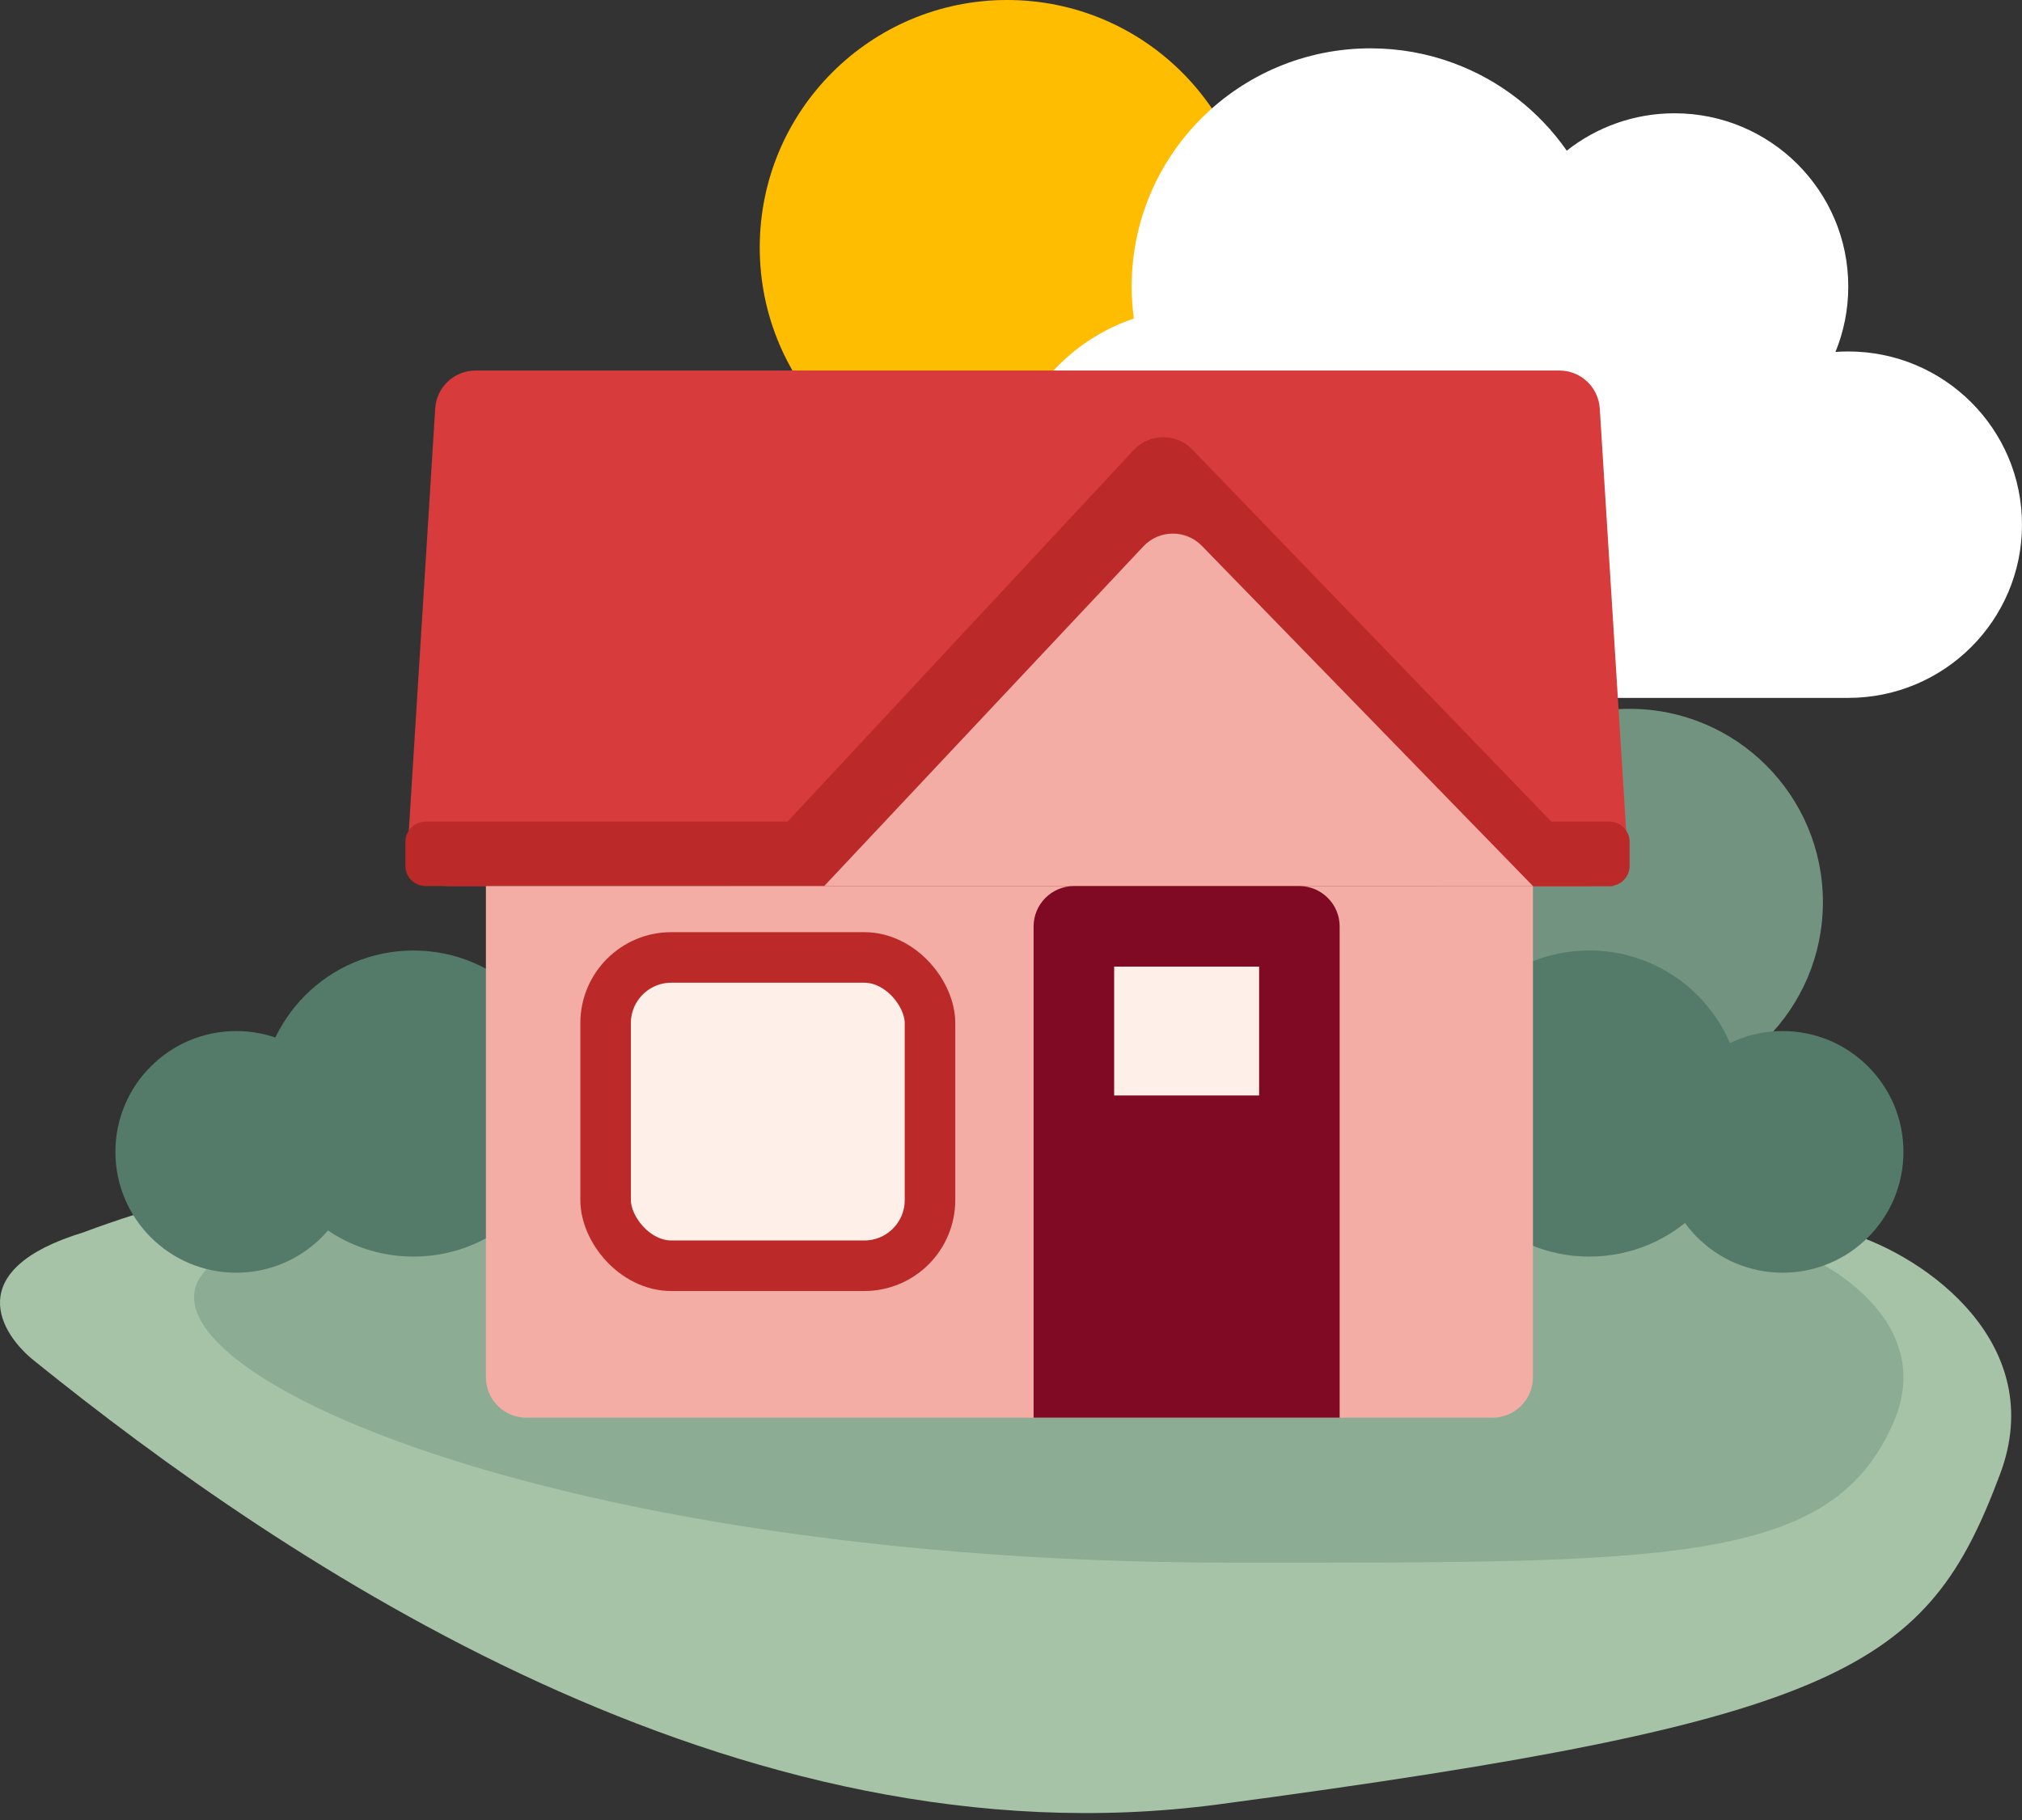 <svg width="100" height="90" viewBox="0 0 100 90" fill="none" xmlns="http://www.w3.org/2000/svg">
<rect x="0" y="0" width="100" height="90" fill="#333333" stroke="none"/>
<circle cx="49.811" cy="12.237" r="12.237" fill="#FFBD01"/>
<path d="M49.524 24.875C49.524 30.197 53.852 34.511 59.19 34.511H91.408C96.153 34.511 100 30.676 100 25.945C100 21.215 96.153 17.38 91.408 17.38C91.294 17.38 91.18 17.382 91.067 17.386L90.775 17.403C91.184 16.404 91.408 15.313 91.408 14.168C91.408 9.438 87.561 5.602 82.817 5.602C80.803 5.602 78.951 6.293 77.486 7.45C76.113 5.483 74.155 3.953 71.863 3.113C70.591 2.645 69.216 2.39 67.781 2.39C61.257 2.39 55.968 7.663 55.968 14.168C55.968 14.704 56.005 15.232 56.074 15.75C52.265 17.042 49.524 20.64 49.524 24.875Z" fill="white"/>
<path d="M91.348 60.944C52.153 49.472 16.862 56.164 4.115 60.944C-1.939 62.789 -0.001 65.962 1.725 67.317C14.073 77.275 36.38 92.411 60.279 89.225C91.348 85.082 95.332 82.453 98.917 72.893C101.311 66.508 95.332 62.139 91.348 60.944Z" fill="#A7C3A7"/>
<path d="M87.245 61.313C53.969 52.708 24.007 57.728 13.185 61.313C0.58 64.709 22.306 77.275 60.944 77.275C82.453 77.275 90.627 77.448 93.671 70.277C95.704 65.487 90.627 62.21 87.245 61.313Z" fill="#8DAC94"/>
<circle cx="80.594" cy="44.612" r="9.56" fill="#71937F"/>
<circle cx="78.602" cy="54.571" r="7.568" fill="#547A6A"/>
<circle cx="88.162" cy="56.961" r="5.975" fill="#547A6A"/>
<ellipse cx="11.683" cy="56.961" rx="5.975" ry="5.975" fill="#547A6A"/>
<ellipse cx="20.447" cy="54.571" rx="7.568" ry="7.568" fill="#547A6A"/>
<path d="M21.524 20.198C21.59 19.144 22.464 18.323 23.52 18.323H77.121C78.177 18.323 79.052 19.144 79.118 20.198L80.461 41.691C80.533 42.842 79.618 43.816 78.465 43.816H22.177C21.023 43.816 20.109 42.842 20.181 41.691L21.524 20.198Z" fill="#D83B3B"/>
<path d="M20.048 41.629C20.048 41.077 20.496 40.629 21.048 40.629H79.594C80.146 40.629 80.594 41.077 80.594 41.629V42.816C80.594 43.368 80.146 43.816 79.594 43.816H21.048C20.496 43.816 20.048 43.368 20.048 42.816V41.629Z" fill="#BC2929"/>
<path d="M58.969 22.231L79.797 43.816H35.981L56.067 22.256C56.848 21.418 58.173 21.406 58.969 22.231Z" fill="#BC2929"/>
<path d="M59.438 26.991L75.814 43.816H40.761L56.548 27.017C57.328 26.186 58.644 26.175 59.438 26.991Z" fill="#F3ADA5"/>
<path d="M24.031 43.816H75.814V68.105C75.814 69.21 74.918 70.105 73.814 70.105H26.031C24.927 70.105 24.031 69.21 24.031 68.105V43.816Z" fill="#F3ADA5"/>
<rect x="29.951" y="47.346" width="16.043" height="15.246" rx="3.25" fill="#FFEFE9" stroke="#BC2929" stroke-width="2.5"/>
<path d="M51.117 45.816C51.117 44.711 52.013 43.816 53.117 43.816H64.254C65.358 43.816 66.254 44.711 66.254 45.816V70.105H51.117V45.816Z" fill="#800924"/>
<rect x="55.101" y="47.799" width="7.17" height="6.373" fill="#FFEFE9"/>
</svg>
